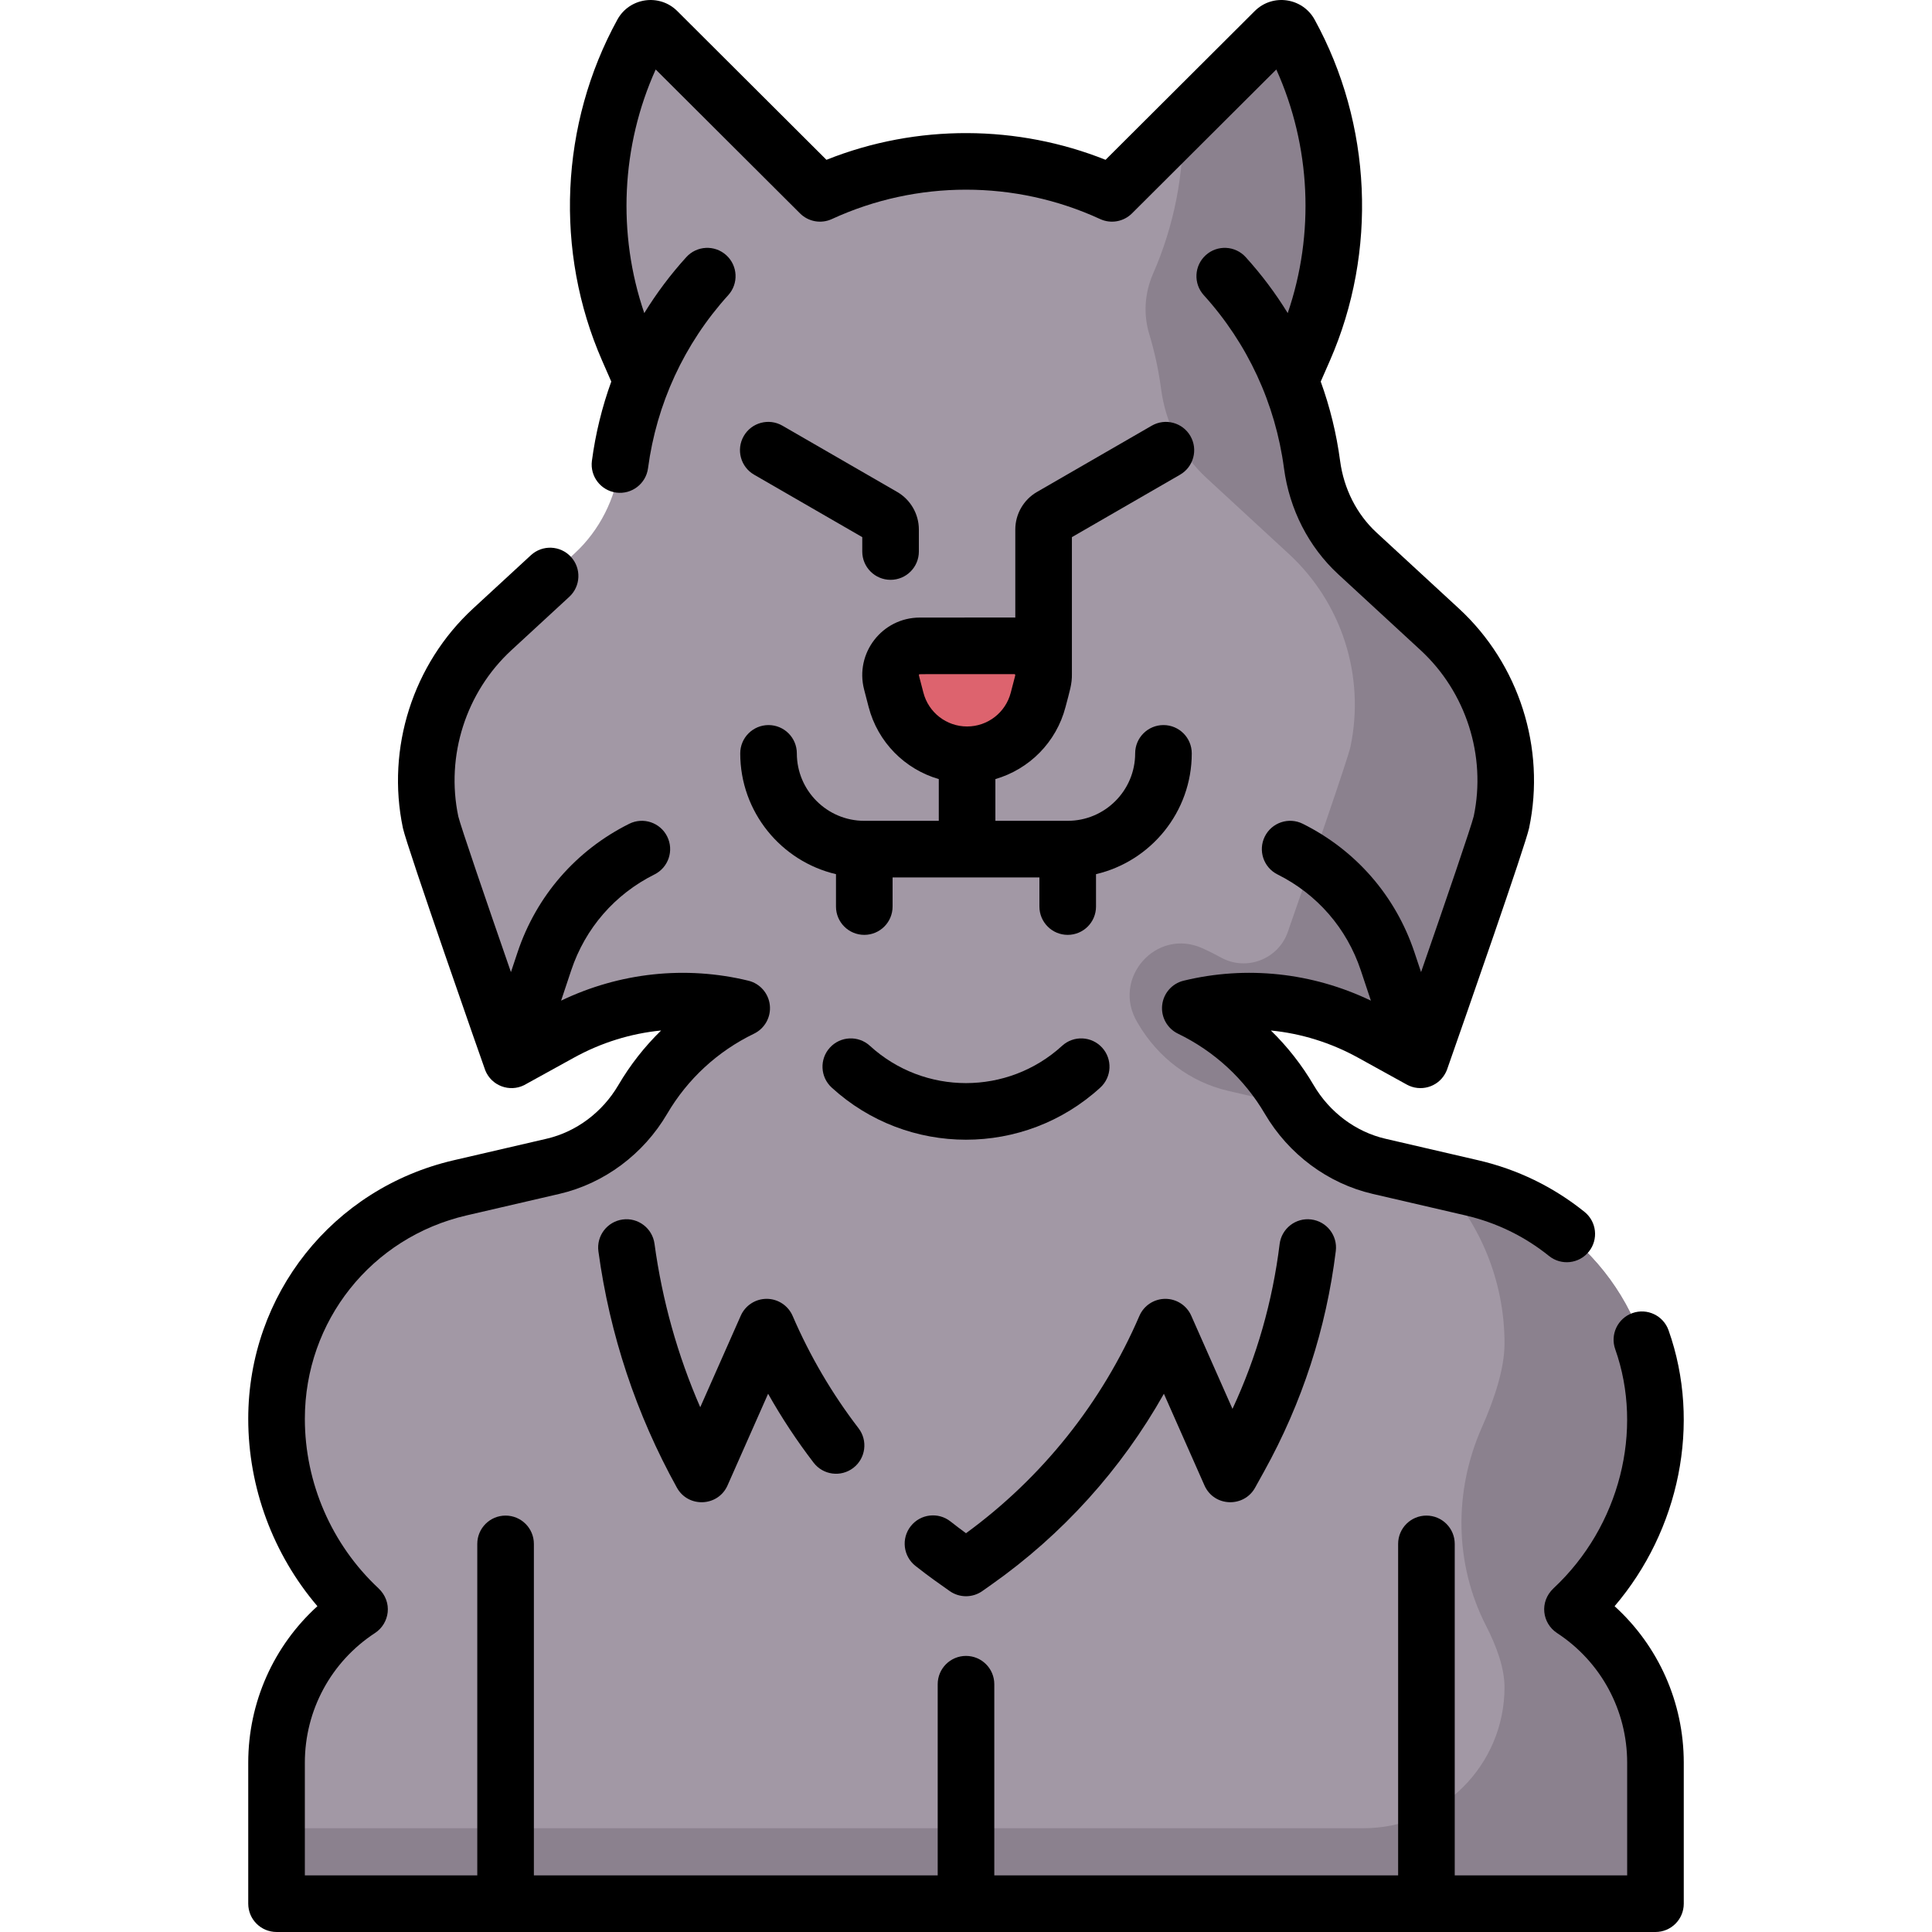 <svg id="Capa_1" enable-background="new 0 0 511.999 511.999" height="512" viewBox="0 0 511.999 511.999" width="512" xmlns="http://www.w3.org/2000/svg"><path d="m438.713 376.025c0-29.248-20.172-54.633-48.664-61.239l-24.596-5.703c-10.053-2.331-18.568-8.814-23.79-17.715-6.188-10.548-15.363-18.935-26.217-24.186 16.261-3.952 33.496-1.506 48.108 6.563l12.883 7.114s20.529-58.592 21.447-62.961c3.933-18.728-2.274-38.144-16.341-51.117l-21.817-20.119c-6.688-6.168-10.826-14.537-12.024-23.556-1.031-7.762-3.006-15.193-5.799-22.184l3.658-8.353c11.818-26.988 10.433-57.934-3.748-83.759-.809-1.474-2.807-1.761-3.998-.573l-43.13 43.004c-11.814-5.446-24.935-8.465-38.687-8.465s-26.872 3.019-38.687 8.465l-43.13-43.004c-1.191-1.188-3.189-.901-3.998.573-14.181 25.825-15.566 56.771-3.748 83.759l3.658 8.353c-2.793 6.991-4.768 14.422-5.799 22.184-1.198 9.018-5.336 17.388-12.024 23.556l-21.816 20.119c-14.068 12.973-20.274 32.389-16.341 51.117.918 4.369 21.447 62.961 21.447 62.961l12.883-7.114c14.612-8.069 31.847-10.515 48.108-6.563-10.854 5.251-20.029 13.638-26.217 24.186-5.222 8.901-13.737 15.384-23.79 17.715l-24.616 5.708c-28.48 6.604-48.644 31.977-48.644 61.213 0 19.088 7.915 37.322 21.86 50.356l.131.122c-13.721 8.972-21.991 24.261-21.991 40.655v37.362h365.428v-37.362c0-16.394-8.27-31.683-21.991-40.655l.121-.113c13.952-13.026 21.871-31.257 21.871-50.344z" fill="#a298a5"/><path d="m305.562 72.569c-2.196 5.014-2.601 10.653-1.018 15.893 1.427 4.722 2.491 9.614 3.159 14.644 1.197 9.018 5.336 17.388 12.024 23.556l21.817 20.12c14.067 12.973 20.274 32.389 16.341 51.117-.629 2.994-10.466 31.445-16.596 49.062-2.53 7.271-10.995 10.507-17.734 6.785-1.594-.88-3.218-1.693-4.869-2.438-12.31-5.555-24.215 8.029-17.283 19.62.088.147.175.294.261.441 5.221 8.901 13.737 15.384 23.79 17.715l17.282 4.007c-.371-.563-.729-1.137-1.072-1.722-6.188-10.548-15.363-18.935-26.217-24.186 16.261-3.952 33.497-1.506 48.108 6.563l12.883 7.114s20.529-58.592 21.447-62.961c3.933-18.728-2.274-38.144-16.341-51.117l-21.817-20.12c-6.688-6.167-10.826-14.537-12.024-23.556-1.031-7.762-3.006-15.193-5.799-22.184l3.658-8.353c11.818-26.988 10.433-57.934-3.748-83.759-.809-1.474-2.807-1.76-3.998-.573l-24.306 24.235c.291 13.61-2.344 27.298-7.948 40.097z" fill="#8b818e"/><path d="m438.713 376.025c0-29.248-20.172-54.633-48.664-61.24l-8.552-1.983c10.762 11.372 17.216 26.679 17.216 43.222 0 6.565-2.602 14.585-6.016 22.28-7.457 16.809-7.278 36.154 1.111 52.517 2.852 5.562 4.905 11.306 4.905 16.315 0 20.634-16.727 37.362-37.362 37.362h-288.065v20h365.428v-37.362c0-16.394-8.27-31.683-21.991-40.655l.121-.113c13.95-13.025 21.869-31.256 21.869-50.343z" fill="#8b818e"/><path d="m256.286 200.024c-8.863 0-16.607-5.99-18.834-14.569l-1.191-4.589c-1.275-4.912 2.433-9.706 7.508-9.706h25.035c5.075 0 8.783 4.793 7.508 9.706l-1.191 4.589c-2.228 8.579-9.971 14.569-18.835 14.569z" fill="#dd636e"/><path d="m291.59 288.221c3.057-2.795 3.27-7.539.475-10.596-2.796-3.058-7.541-3.27-10.596-.475-14.402 13.167-36.513 13.19-50.939 0-3.058-2.795-7.8-2.583-10.596.475-2.795 3.057-2.582 7.801.475 10.596 20.127 18.402 51.019 18.434 71.181 0z"/><path d="m242.605 414.98c3.727 2.937 6.283 4.702 9.074 6.669 2.59 1.825 6.049 1.826 8.641 0l2.383-1.68c18.885-13.305 34.48-30.604 45.741-50.608l10.75 24.288c2.53 5.716 10.455 5.946 13.419.599l2.416-4.361c10.053-18.142 16.435-37.776 18.97-58.359.507-4.111-2.415-7.854-6.526-8.36-4.097-.516-7.854 2.415-8.36 6.526-1.875 15.217-6.068 29.863-12.493 43.67l-10.931-24.695c-1.202-2.715-3.892-4.464-6.858-4.464-2.993 0-5.702 1.78-6.888 4.532-9.903 22.98-25.76 42.843-45.942 57.582-1.386-1.013-2.763-2.057-4.111-3.119-3.252-2.563-7.969-2.004-10.532 1.249s-2.007 7.968 1.247 10.531z"/><path d="m203.169 344.204c-2.967 0-5.656 1.75-6.858 4.464l-10.739 24.264c-6.013-13.793-10.077-28.31-12.123-43.333-.56-4.104-4.351-6.987-8.443-6.42-4.104.56-6.979 4.34-6.42 8.443 3.006 22.069 10.004 43.14 20.801 62.626 2.997 5.407 10.913 5.06 13.419-.599l10.751-24.29c3.582 6.361 7.613 12.469 12.059 18.265 2.52 3.287 7.228 3.908 10.516 1.387 3.287-2.521 3.907-7.229 1.387-10.516-7.021-9.152-12.895-19.165-17.46-29.759-1.186-2.748-3.892-4.532-6.89-4.532z"/><path d="m388.356 322.093c8.177 1.896 15.631 5.515 22.155 10.756 3.22 2.589 7.944 2.087 10.544-1.149 2.595-3.229 2.08-7.949-1.149-10.544-8.296-6.665-17.771-11.267-28.162-13.676l-24.596-5.702c-7.857-1.822-14.789-7-19.016-14.204-3.141-5.355-6.954-10.214-11.335-14.481 8.011.785 15.879 3.213 23.132 7.219l12.883 7.114c3.572 1.977 8.113.721 10.137-2.845.403-.705.614-1.375.567-1.24 4.854-13.854 20.764-59.402 21.709-63.9 4.452-21.198-2.674-43.488-18.597-58.172l-21.817-20.12c-5.251-4.843-8.687-11.601-9.673-19.029-.954-7.179-2.678-14.228-5.133-20.998l2.427-5.542c12.664-28.92 11.152-62.706-4.044-90.378-3.182-5.796-11.104-7.024-15.868-2.274l-39.537 39.423c-23.169-9.249-49.861-9.623-73.967 0l-39.537-39.424c-4.719-4.707-12.66-3.573-15.869 2.272-15.195 27.674-16.707 61.46-4.043 90.378l2.427 5.543c-2.457 6.774-4.181 13.823-5.133 21-.545 4.105 2.342 7.876 6.448 8.421 4.094.542 7.876-2.342 8.421-6.448 2.257-17.009 9.543-32.948 21.257-45.872 2.782-3.069 2.55-7.813-.52-10.594-3.068-2.782-7.811-2.549-10.594.52-4.186 4.617-7.904 9.574-11.132 14.828-7.205-21.01-6.117-44.312 3.024-64.562l38.251 38.14c2.222 2.215 5.586 2.812 8.436 1.5 22.503-10.374 48.559-10.389 71.094 0 2.847 1.313 6.213.715 8.436-1.501l38.25-38.14c9.142 20.25 10.23 43.552 3.025 64.563-3.227-5.255-6.946-10.211-11.132-14.829-2.782-3.068-7.526-3.302-10.594-.52-3.069 2.781-3.302 7.524-.52 10.594 11.63 12.832 18.98 28.746 21.257 45.872 1.446 10.895 6.551 20.868 14.373 28.082l21.817 20.12c12.061 11.122 17.458 28.005 14.1 44-.634 2.641-7.362 22.298-13.964 41.328l-1.742-5.225c-4.986-14.95-15.499-27.056-29.603-34.086-3.706-1.849-8.211-.341-10.058 3.366-1.849 3.707-.341 8.21 3.366 10.058 10.512 5.241 18.348 14.265 22.064 25.407l2.68 8.037c-15.52-7.446-32.978-9.332-49.628-5.287-3.076.748-5.352 3.347-5.687 6.494s1.342 6.167 4.192 7.546c9.646 4.666 17.604 12.007 23.014 21.229 6.302 10.741 16.713 18.478 28.564 21.226z"/><path d="m73.286 511.999h365.428c4.143 0 7.5-3.357 7.5-7.5v-37.361c0-15.985-6.723-30.945-18.33-41.48 17.157-20.108 23.072-48.36 14.303-73.114-1.382-3.905-5.667-5.95-9.573-4.565-3.904 1.383-5.948 5.669-4.565 9.573 7.594 21.447 1.248 46.929-16.326 63.341-3.871 3.62-2.994 9.323.897 11.868 11.644 7.614 18.595 20.466 18.595 34.378v29.861h-45.697v-87.854c0-4.143-3.357-7.5-7.5-7.5s-7.5 3.357-7.5 7.5v87.854h-107.019v-50.667c0-4.143-3.357-7.5-7.5-7.5s-7.5 3.357-7.5 7.5v50.667h-107.016v-87.854c0-4.143-3.357-7.5-7.5-7.5s-7.5 3.357-7.5 7.5v87.854h-45.697v-29.861c0-13.912 6.951-26.764 18.595-34.378 3.842-2.512 4.817-8.186.887-11.879-12.381-11.572-19.481-27.93-19.481-44.877 0-25.892 17.615-48.059 42.838-53.906l24.616-5.708c11.852-2.749 22.263-10.485 28.564-21.227 5.41-9.223 13.368-16.563 23.014-21.229 2.85-1.379 4.527-4.398 4.192-7.546s-2.61-5.746-5.687-6.494c-16.65-4.044-34.108-2.159-49.628 5.287l2.68-8.037c3.716-11.143 11.552-20.166 22.064-25.407 3.707-1.848 5.215-6.351 3.366-10.058-1.848-3.706-6.35-5.216-10.058-3.366-14.104 7.031-24.618 19.137-29.604 34.087l-1.742 5.224c-6.6-19.027-13.325-38.671-13.95-41.267-3.372-16.056 2.024-32.938 14.086-44.061l15.326-14.134c3.045-2.809 3.236-7.553.429-10.598-2.808-3.046-7.553-3.237-10.599-.43l-15.325 14.134c-15.924 14.684-23.049 36.975-18.597 58.173 1.015 4.829 21.513 63.428 21.832 64.224 1.665 4.107 6.427 5.826 10.269 3.922.257-.126.585-.313 13.195-7.277 7.254-4.006 15.12-6.434 23.132-7.219-4.381 4.268-8.193 9.126-11.335 14.481-4.227 7.204-11.158 12.382-19.016 14.204l-24.616 5.707c-32.059 7.434-54.449 35.609-54.449 68.52 0 18.226 6.602 35.903 18.33 49.653-11.606 10.534-18.33 25.495-18.33 41.48v37.361c.002 4.144 3.359 7.501 7.502 7.501z"/><path d="m221.544 231.661v8.588c0 4.143 3.357 7.5 7.5 7.5s7.5-3.357 7.5-7.5v-7.725h38.91v7.725c0 4.143 3.357 7.5 7.5 7.5s7.5-3.357 7.5-7.5v-8.588c14.525-3.402 25.374-16.464 25.374-32.011 0-4.143-3.357-7.5-7.5-7.5s-7.5 3.357-7.5 7.5c0 9.856-8.019 17.875-17.874 17.875h-19.168v-11.062c8.962-2.596 16.158-9.743 18.593-19.123 1.089-4.194 1.743-6.049 1.685-8.782v-36.209l28.66-16.548c3.587-2.071 4.816-6.658 2.745-10.245s-6.66-4.815-10.245-2.745l-30.412 17.559c-3.545 2.046-5.748 5.86-5.748 9.955v23.338c-1.991-.034 7.034-.002-25.295-.002-9.982 0-17.277 9.423-14.768 19.091l1.191 4.588c2.435 9.38 9.632 16.528 18.594 19.124v11.062h-19.742c-9.855 0-17.874-8.019-17.874-17.875 0-4.143-3.357-7.5-7.5-7.5s-7.5 3.357-7.5 7.5c0 15.546 10.849 28.607 25.374 32.01zm23.168-48.091c-1.305-5.028-1.26-4.665-1.146-4.811.12-.155-1.664-.1 25.238-.1.056 0 .125 0 .202.1.111.144.166-.246-1.146 4.812-1.368 5.271-6.127 8.953-11.573 8.953-5.445 0-10.206-3.678-11.575-8.954z"/><path d="m236.008 153.66c4.143 0 7.5-3.357 7.5-7.5v-5.836c0-4.095-2.203-7.909-5.747-9.954l-30.413-17.56c-3.587-2.071-8.175-.843-10.245 2.745-2.071 3.587-.842 8.174 2.745 10.245l28.66 16.548v3.812c0 4.143 3.358 7.5 7.5 7.5z"/></svg>